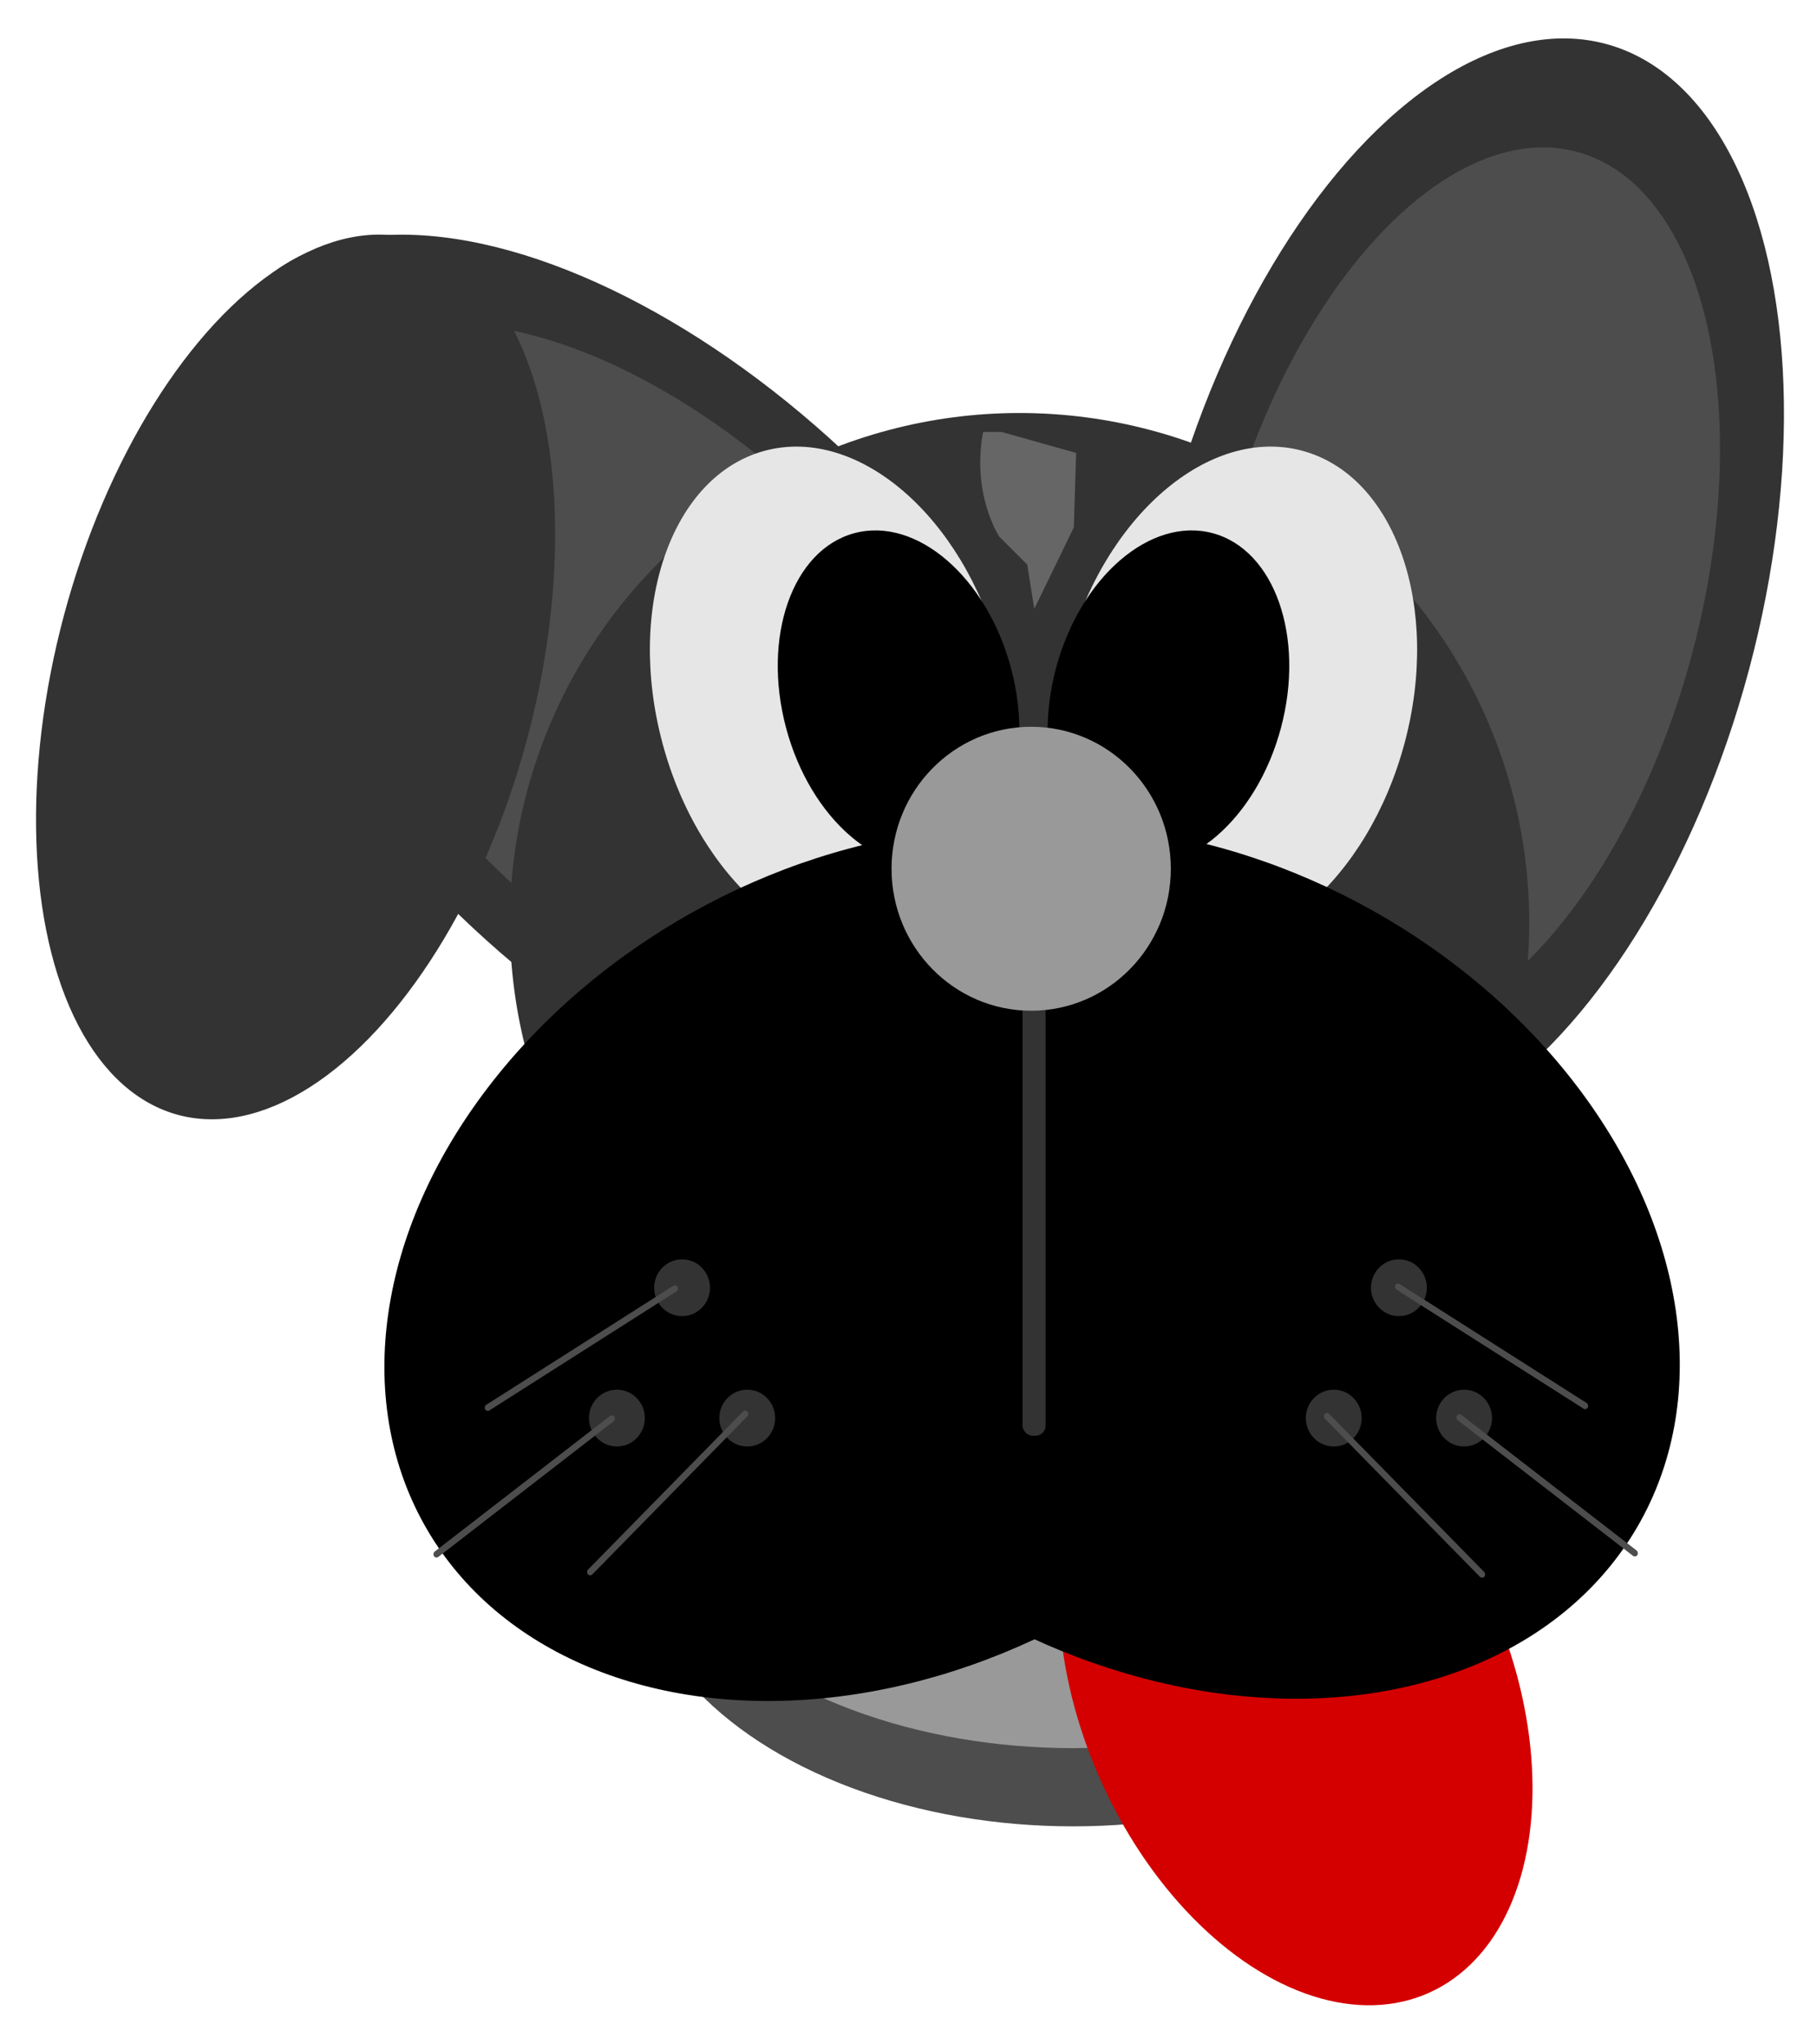 <?xml version="1.0"?>
<svg xmlns="http://www.w3.org/2000/svg" width="536.456" height="603.486" viewBox="0 0 536.456 603.486">
  <g transform="matrix(.962 0 0 .962 1522.067 -44.716)">
    <ellipse ry="87.857" rx="135.722" cy="519.077" cx="-1252.857" fill="#4d4d4d"/>
    <ellipse cx="-1252.857" cy="495.077" rx="135.722" ry="87.857" fill="#999"/>
    <ellipse transform="rotate(15)" ry="174.286" rx="92.143" cy="514.143" cx="-1036.716" fill="#333"/>
    <ellipse transform="rotate(15)" cx="-1036.716" cy="514.143" rx="74.016" ry="140" fill="#4d4d4d"/>
    <ellipse transform="scale(-1 1) rotate(45)" cx="1158.43" cy="-793.707" rx="92.143" ry="174.286" fill="#333"/>
    <ellipse transform="scale(-1 1) rotate(45)" ry="140" rx="74.016" cy="-793.707" cx="1158.43" fill="#4d4d4d"/>
    <circle r="156.429" cy="329.648" cx="-1269.286" fill="#333"/>
    <ellipse transform="matrix(.842 -.54 .461 .887 0 0)" ry="101.081" rx="66.307" cy="-164.381" cx="-1316.856" fill="#d40000"/>
    <ellipse transform="rotate(-15)" ry="78.571" rx="53.571" cy="-91.675" cx="-1349.376" fill="#e6e6e6"/>
    <ellipse transform="rotate(15)" cx="-1094.416" cy="563.137" rx="53.571" ry="78.571" fill="#e6e6e6"/>
    <ellipse cx="-1329.376" cy="-86.316" rx="35.716" ry="52.383" transform="rotate(-15)"/>
    <ellipse ry="52.383" rx="35.716" cy="568.496" cx="-1114.417" transform="rotate(15)"/>
    <ellipse transform="matrix(.916 .402 -.605 .797 0 0)" ry="154.012" rx="133.762" cy="950.104" cx="-802.916"/>
    <ellipse transform="matrix(.916 -.402 .605 .797 0 0)" cx="-1269.171" cy="-95.913" rx="133.762" ry="154.012"/>
    <rect ry="3.046" y="349.673" x="-1268.372" height="137.381" width="7.071" fill="#333"/>
    <ellipse ry="43.571" rx="42.857" cy="313.076" cx="-1265.714" fill="#999"/>
    <ellipse cx="-1172.857" cy="481.648" rx="8.571" ry="8.714" fill="#333"/>
    <ellipse ry="8.714" rx="8.571" cy="481.648" cx="-1132.857" fill="#333"/>
    <ellipse cx="-1152.857" cy="441.648" rx="8.571" ry="8.714" fill="#333"/>
    <ellipse ry="8.714" rx="8.571" cy="481.648" cx="-1392.857" fill="#333"/>
    <ellipse cx="-1352.857" cy="481.648" rx="8.571" ry="8.714" fill="#333"/>
    <ellipse ry="8.714" rx="8.571" cy="441.648" cx="-1372.857" fill="#333"/>
    <rect transform="matrix(.7 .714 -.683 .731 0 0)" ry=".986" y="1175.418" x="-531.624" height="1.973" width="69.96" fill="#4d4d4d"/>
    <rect width="69.96" height="1.973" x="-650.248" y="1074.707" ry=".986" transform="matrix(.791 .612 -.577 .817 0 0)" fill="#4d4d4d"/>
    <rect transform="matrix(.844 .537 -.499 .866 0 0)" ry=".986" y="991.879" x="-780.221" height="1.973" width="69.96" fill="#4d4d4d"/>
    <rect width="69.96" height="1.973" x="1317.326" y="-631.526" ry=".986" transform="matrix(-.7 .714 .683 .731 0 0)" fill="#4d4d4d"/>
    <rect transform="matrix(-.791 .612 .577 .817 0 0)" ry=".986" y="-473.56" x="1417.166" height="1.973" width="69.96" fill="#4d4d4d"/>
    <rect width="69.96" height="1.973" x="1411.954" y="-366.839" ry=".986" transform="matrix(-.844 .537 .499 .866 0 0)" fill="#4d4d4d"/>
    <ellipse ry="139.141" rx="73.562" cy="631.579" cx="1374.857" transform="scale(-1 1) rotate(-15)" fill="#333"/>
    <path d="M-1280.486 179.044c-3.571 19.286 5 32.143 5 32.143l8.572 8.572 2.143 13.571 12.142-25 .715-22.857-22.857-6.429z" fill="#666" fill-rule="evenodd"/>
  </g>
</svg>
